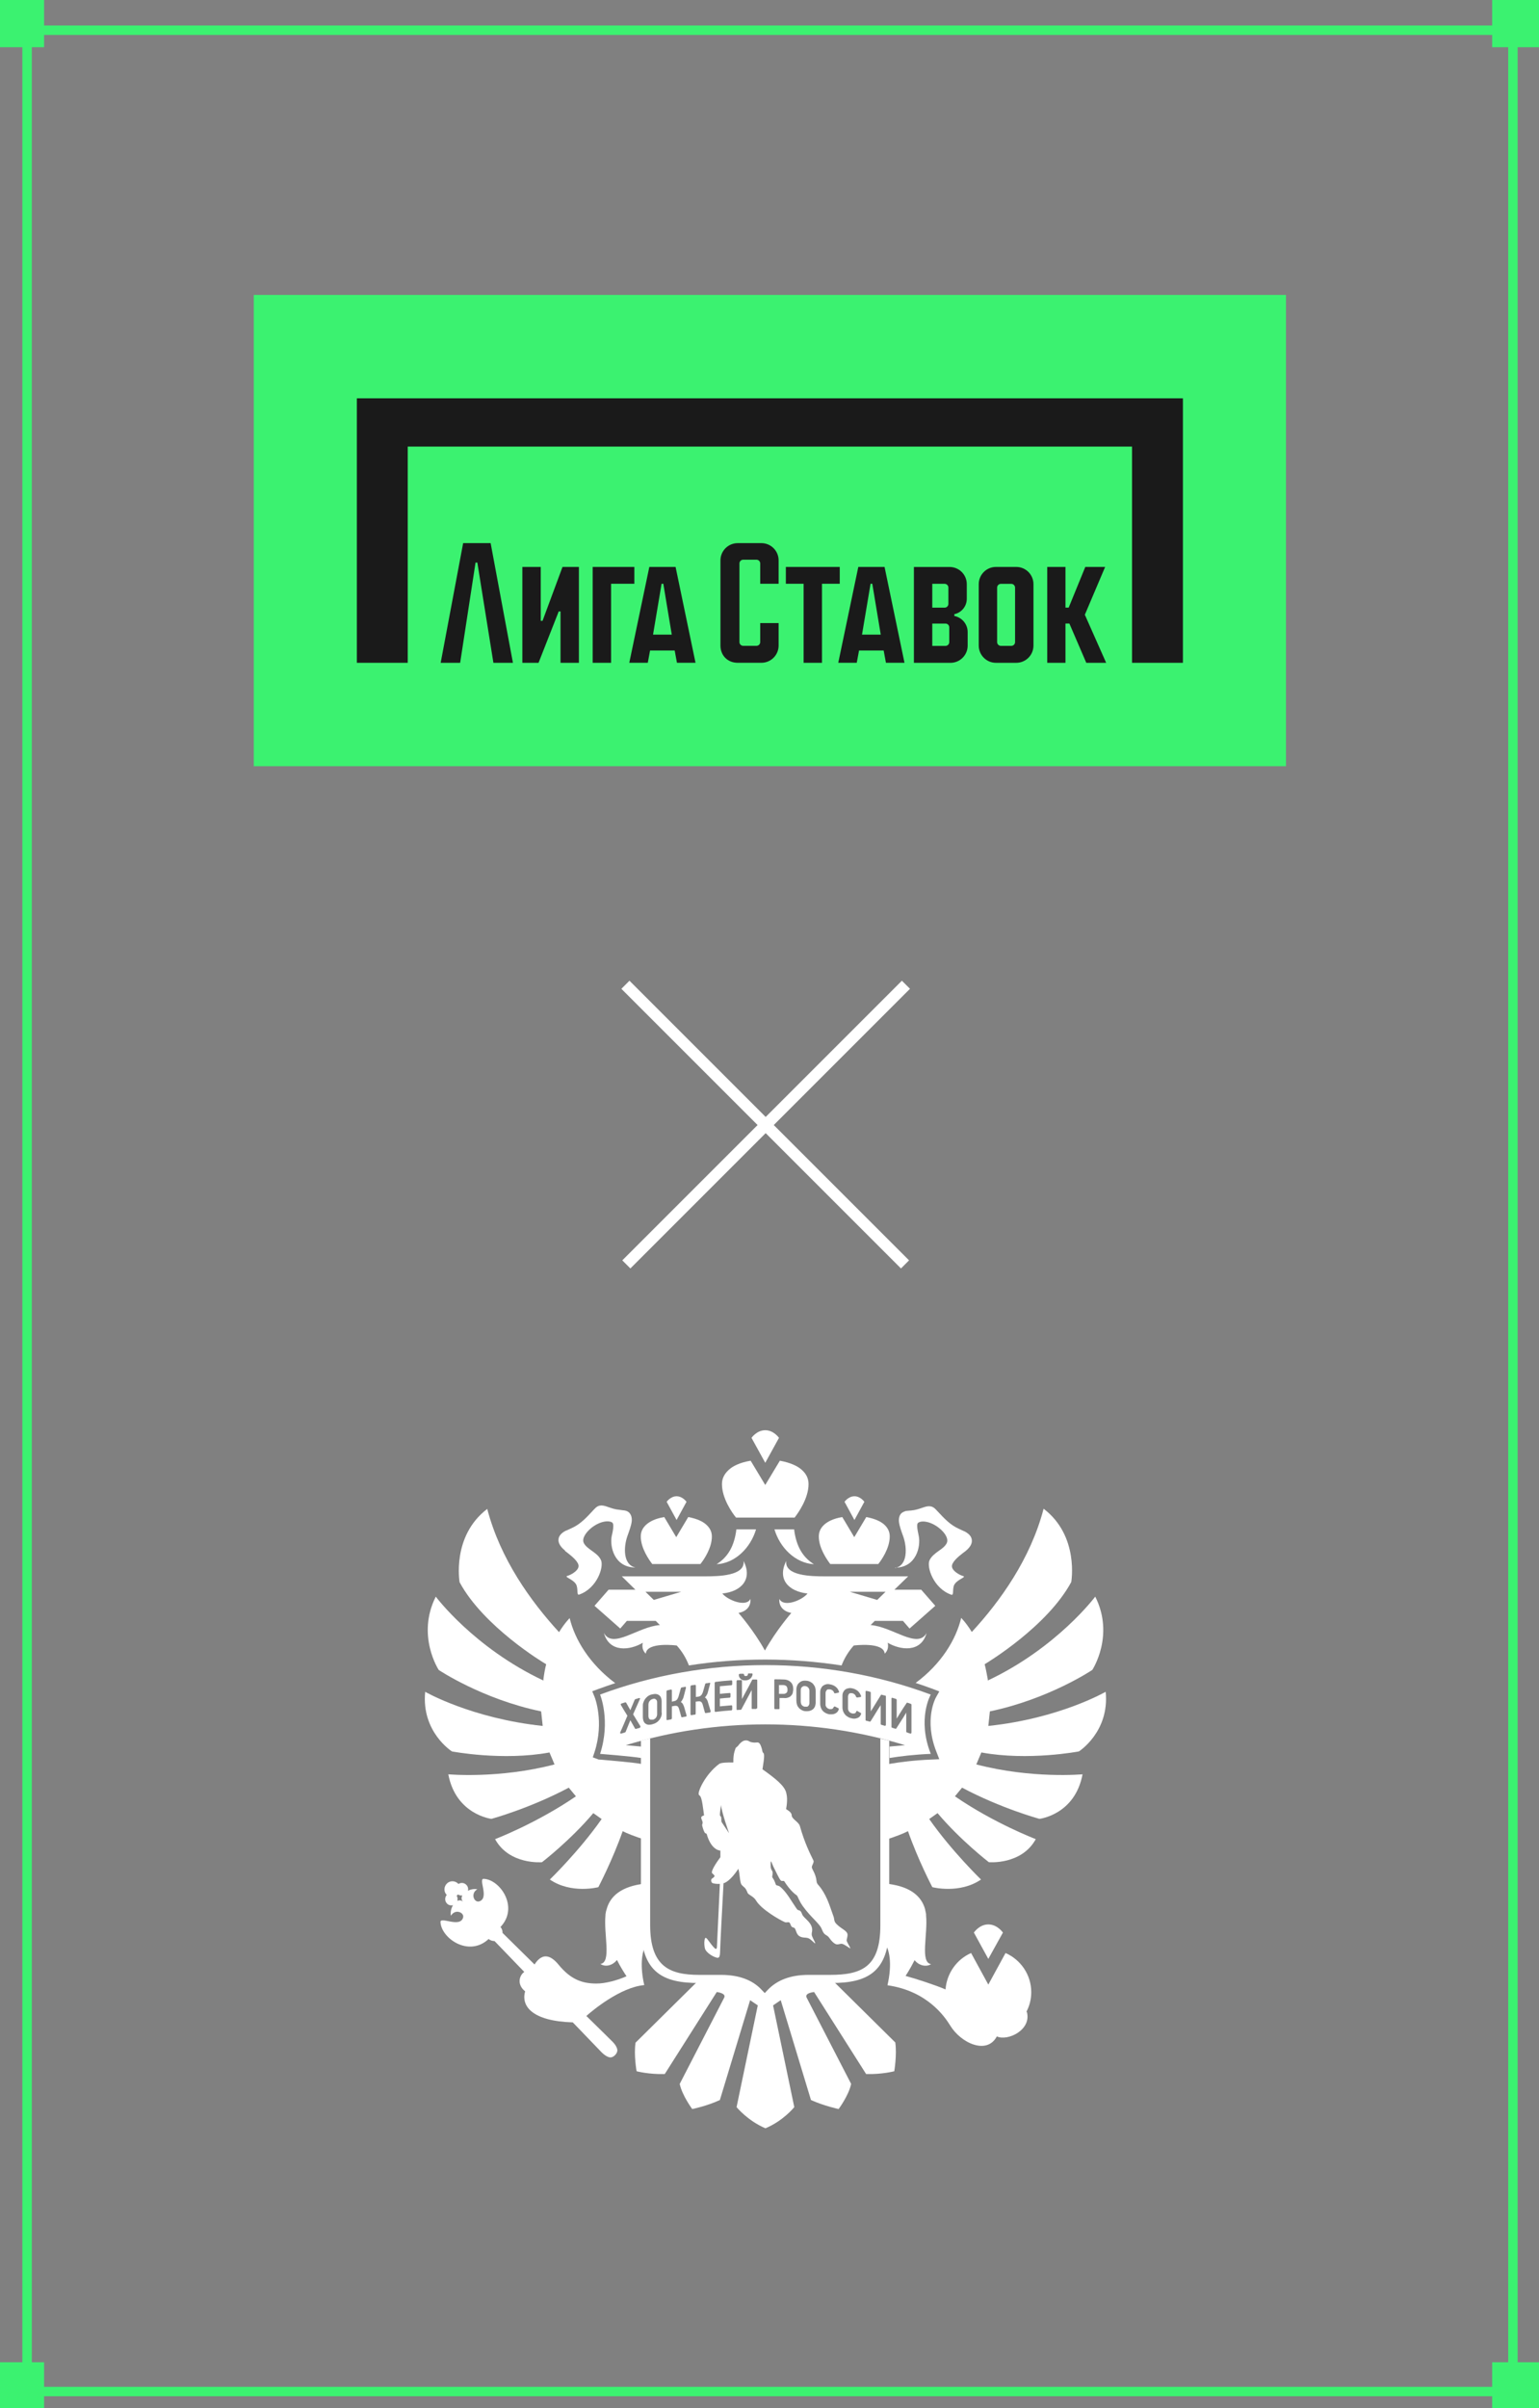 <?xml version="1.0" encoding="UTF-8"?> <svg xmlns="http://www.w3.org/2000/svg" width="163" height="255" viewBox="0 0 163 255" fill="none"><rect x="0" y="0" width="163" height="255" fill="#808080" stroke="none"/><g clip-path="url(#clip0_2007_58332)"><rect x="158.195" y="0.156" width="4.688" height="4.688" fill="#3BF270" stroke="#3BF270" stroke-width="0.312"></rect><rect x="-0.175" y="0.156" width="4.688" height="4.688" fill="#3BF270" stroke="#3BF270" stroke-width="0.312"></rect><path d="M2.869 253.252H160.238V3.2H2.869V253.252Z" stroke="#3BF270"></path><rect x="158.195" y="250.308" width="4.688" height="4.688" fill="#3BF270" stroke="#3BF270" stroke-width="0.312"></rect><rect x="-0.175" y="250.308" width="4.688" height="4.688" fill="#3BF270" stroke="#3BF270" stroke-width="0.312"></rect><rect width="109.32" height="49.907" transform="translate(26.881 31.231)" fill="#3BF270"></rect><path d="M80.644 57.517H78.127C77.123 57.517 76.306 58.336 76.306 59.34V68.363C76.306 69.42 77.072 70.186 78.127 70.186H80.644C81.648 70.186 82.465 69.369 82.465 68.363V65.981H80.517V67.992C80.517 68.212 80.337 68.392 80.117 68.392H78.716C78.496 68.392 78.316 68.212 78.316 67.992V59.669C78.316 59.449 78.496 59.269 78.716 59.269H80.117C80.337 59.269 80.517 59.449 80.517 59.669V61.817H82.465V59.338C82.465 58.332 81.648 57.516 80.644 57.516V57.517Z" fill="#1A1A1A"></path><path d="M88.942 60.036H83.231V61.819H85.112V70.189H87.06V61.819H88.942V60.036Z" fill="#1A1A1A"></path><path d="M57.463 65.742H57.272V60.038H55.324V70.189H57.039L59.175 64.749H59.366V70.189H61.314V60.038H59.577L57.463 65.742Z" fill="#1A1A1A"></path><path d="M49.053 57.516L46.673 70.188H48.736L50.366 59.576H50.557L52.258 70.188H54.326L51.965 57.516H49.053Z" fill="#1A1A1A"></path><path d="M90.905 60.036L88.782 70.187H90.741L90.983 68.888H93.592L93.832 70.187H95.798L93.686 60.036H90.907H90.905ZM91.298 67.204L92.204 61.819H92.387L93.282 67.204H91.3H91.298Z" fill="#1A1A1A"></path><path d="M68.772 60.036L66.649 70.187H68.608L68.85 68.888H71.458L71.698 70.187H73.665L71.553 60.036H68.773H68.772ZM69.165 67.204L70.07 61.819H70.254L71.149 67.204H69.166H69.165Z" fill="#1A1A1A"></path><path d="M67.186 60.036H62.771V70.189H64.721V61.819H67.186V60.036Z" fill="#1A1A1A"></path><path d="M107.636 60.036H105.482C104.478 60.036 103.662 60.855 103.662 61.859V68.366C103.662 69.37 104.478 70.189 105.482 70.189H107.636C108.64 70.189 109.457 69.372 109.457 68.366V61.859C109.457 60.853 108.64 60.036 107.636 60.036ZM107.509 67.995C107.509 68.216 107.329 68.395 107.109 68.395H106.008C105.788 68.395 105.608 68.216 105.608 67.995V62.228C105.608 62.008 105.788 61.828 106.008 61.828H107.109C107.329 61.828 107.509 62.01 107.509 62.235V67.995Z" fill="#1A1A1A"></path><path d="M117.047 60.038H114.946L113.186 64.345H112.847V60.038H110.916V70.189H112.847V66.031H113.262L115.052 70.189H117.156L114.899 65.098L117.047 60.038Z" fill="#1A1A1A"></path><path d="M101.077 65.229V65.04H101.075C101.828 64.884 102.395 64.213 102.395 63.41V61.855C102.395 60.855 101.579 60.04 100.575 60.04H96.793V70.191H100.666C101.67 70.191 102.488 69.374 102.488 68.368V66.933C102.488 66.09 101.881 65.386 101.078 65.231L101.077 65.229ZM98.741 61.824H100.047C100.267 61.824 100.447 62.004 100.447 62.224V63.949C100.447 64.169 100.267 64.349 100.047 64.349H98.741V61.824ZM100.538 67.998C100.538 68.218 100.358 68.398 100.138 68.398H98.741V66.033H100.138C100.358 66.033 100.538 66.213 100.538 66.433V67.998Z" fill="#1A1A1A"></path><path d="M37.795 42.179V70.189H43.184V47.291H119.897V70.189H125.287V42.179H37.795Z" fill="#1A1A1A"></path><path d="M66.338 133.895L95.951 104.282" stroke="white" stroke-width="1.212"></path><path d="M95.853 133.895L66.24 104.282" stroke="white" stroke-width="1.212"></path><path d="M94.787 166.011C97.052 166.011 97.531 163.753 97.31 162.67C97.236 162.284 97.144 161.917 97.144 161.623C97.144 161.458 97.144 161.311 97.273 161.238C97.641 160.999 98.58 161.091 99.501 161.844C100.072 162.303 100.514 162.963 100.256 163.441C100.09 163.753 99.777 163.991 99.427 164.23C99.041 164.505 98.654 164.799 98.451 165.221C98.12 165.919 98.857 168.213 100.753 168.874C101.085 168.984 100.809 168.177 101.122 167.736C101.49 167.204 102.411 167.002 101.987 166.892C101.711 166.818 100.901 166.414 100.827 165.919C100.753 165.46 101.49 164.836 102.024 164.432L102.245 164.267C102.871 163.771 102.963 163.349 102.926 163.074C102.908 162.817 102.742 162.468 102.171 162.174C102.134 162.156 102.079 162.137 102.042 162.119C102.042 162.119 101.932 162.064 101.527 161.88C100.624 161.476 99.962 160.742 99.409 160.155C99.299 160.045 99.188 159.916 99.096 159.824C98.617 159.329 98.138 159.512 97.641 159.678C97.328 159.788 96.96 159.916 96.518 159.953C96.426 159.953 95.947 160.008 95.947 160.008C95.763 160.063 95.597 160.136 95.468 160.247C95.266 160.448 95.174 160.761 95.211 161.164C95.266 161.623 95.468 162.156 95.671 162.725C96.076 163.881 96.15 165.772 94.805 166.047" fill="white"></path><path d="M59.855 164.249L60.077 164.415C60.592 164.818 61.347 165.424 61.273 165.902C61.2 166.397 60.389 166.801 60.113 166.874C59.69 166.985 60.611 167.187 60.979 167.719C61.292 168.178 61.016 168.967 61.347 168.857C63.244 168.196 63.98 165.92 63.649 165.204C63.446 164.763 63.06 164.488 62.673 164.213C62.341 163.974 62.01 163.735 61.844 163.423C61.586 162.946 62.047 162.285 62.599 161.826C63.52 161.074 64.459 160.982 64.827 161.221C64.938 161.294 64.956 161.441 64.956 161.606C64.956 161.9 64.882 162.267 64.79 162.652C64.57 163.735 65.03 165.993 67.313 165.993C65.969 165.718 66.043 163.827 66.448 162.671C66.65 162.102 66.853 161.569 66.908 161.11C66.945 160.725 66.853 160.413 66.65 160.193C66.521 160.064 66.356 159.991 66.171 159.954C66.171 159.954 65.674 159.899 65.601 159.881C65.14 159.844 64.79 159.715 64.459 159.605C63.943 159.422 63.465 159.256 63.004 159.752C62.912 159.844 62.802 159.954 62.691 160.082C62.139 160.67 61.476 161.404 60.574 161.808C60.169 161.992 60.058 162.047 60.058 162.047C60.058 162.047 59.966 162.083 59.911 162.102C59.34 162.395 59.174 162.744 59.156 163.001C59.119 163.277 59.229 163.699 59.837 164.194" fill="white"></path><path d="M80.093 161.954H77.993C77.772 163.753 77.073 164.91 75.894 165.644C77.901 165.552 79.522 163.845 80.074 161.954" fill="white"></path><path d="M84.125 161.954H82.026C82.578 163.845 84.199 165.534 86.206 165.644C85.046 164.928 84.328 163.771 84.107 161.954" fill="white"></path><path d="M81.031 160.705H84.162C84.53 160.227 85.635 158.685 85.635 157.162C85.635 156.519 85.359 155.987 84.77 155.528C84.493 155.308 83.831 154.904 82.597 154.684L81.05 157.254L79.503 154.684C78.288 154.886 77.625 155.289 77.33 155.528C76.76 155.987 76.465 156.519 76.465 157.162C76.465 158.685 77.57 160.246 77.956 160.705H81.013H81.031Z" fill="white"></path><path d="M82.505 152.262C82.505 152.262 81.952 151.454 81.05 151.454C80.148 151.454 79.595 152.262 79.595 152.262L81.05 154.905L82.505 152.262Z" fill="white"></path><path d="M90.46 165.625H93.019C93.332 165.24 94.235 163.973 94.235 162.706C94.235 162.174 94.014 161.733 93.535 161.348C93.296 161.164 92.761 160.834 91.749 160.65L90.478 162.78L89.208 160.65C88.195 160.816 87.661 161.164 87.421 161.348C86.943 161.733 86.722 162.174 86.722 162.706C86.722 163.973 87.642 165.24 87.937 165.625H90.441H90.46Z" fill="white"></path><path d="M91.546 159.036C91.546 159.036 91.141 158.448 90.496 158.448C89.852 158.448 89.447 159.036 89.447 159.036L90.496 160.963L91.546 159.036Z" fill="white"></path><path d="M72.709 159.036C72.709 159.036 72.303 158.448 71.659 158.448C71.014 158.448 70.609 159.036 70.609 159.036L71.659 160.963L72.709 159.036Z" fill="white"></path><path d="M71.622 165.625H74.182C74.495 165.24 75.397 163.973 75.397 162.706C75.397 162.174 75.158 161.733 74.679 161.348C74.44 161.164 73.906 160.834 72.893 160.65L71.622 162.78L70.352 160.65C69.339 160.816 68.805 161.164 68.566 161.348C68.087 161.733 67.866 162.174 67.866 162.706C67.866 163.973 68.786 165.24 69.081 165.625H71.585H71.622Z" fill="white"></path><path d="M106.222 204.651C106.222 204.651 105.633 203.788 104.675 203.788C103.718 203.788 103.147 204.651 103.147 204.651L104.675 207.441L106.222 204.651Z" fill="white"></path><path fill-rule="evenodd" clip-rule="evenodd" d="M74.127 190.169C74.366 190.371 74.477 191.637 74.569 192.243C74.569 192.243 74.2 192.317 74.274 192.555C74.292 192.629 74.421 192.904 74.421 192.996C74.421 193.106 74.348 193.253 74.366 193.29C74.421 193.547 74.513 193.84 74.624 194.042C74.697 194.171 74.826 194.152 74.845 194.207C75.342 195.988 76.299 195.97 76.299 195.97V196.667C75.913 197.181 75.231 198.191 75.434 198.374C75.581 198.521 75.692 198.576 75.673 198.686C75.673 198.723 75.581 198.833 75.397 198.943C75.287 199.017 75.287 199.347 75.489 199.421C75.655 199.476 75.95 199.513 76.244 199.494L75.931 206.194C75.931 206.286 75.876 206.47 75.71 206.323C75.508 206.139 75.268 205.827 74.974 205.423C74.734 205.075 74.661 205.221 74.624 205.423C74.569 205.735 74.605 206.176 74.679 206.396C74.79 206.69 75.268 207.094 75.802 207.277C76.244 207.443 76.263 207.149 76.281 206.36C76.281 205.992 76.465 202.431 76.631 199.421C76.686 199.421 76.76 199.384 76.797 199.366C77.294 199.127 77.846 198.448 78.196 197.897C78.362 198.356 78.343 199.347 78.546 199.586C78.822 199.916 78.933 199.806 79.191 200.467C79.246 200.632 79.835 200.834 80.074 201.256C80.627 202.193 82.542 203.294 83.131 203.551C83.334 203.643 83.573 203.423 83.683 203.698C83.831 204.102 83.886 204.065 84.089 204.138C84.31 204.212 84.291 204.763 84.623 205.001C84.972 205.258 85.322 205.13 85.635 205.258C85.93 205.387 86.28 205.827 86.335 205.791C86.39 205.754 86.133 205.368 86.004 205.02C85.948 204.891 85.967 204.707 86.004 204.561C86.169 203.643 85.12 203.147 84.972 202.743C84.733 202.082 84.604 202.45 84.383 202.138C83.794 201.293 83.315 200.357 82.615 199.788C82.45 199.659 82.266 199.678 82.21 199.623C82.1 199.494 82.118 199.237 81.805 198.815C81.732 198.705 81.934 198.338 81.768 198.099C81.695 197.971 81.621 197.86 81.621 197.567C81.603 196.722 81.713 197.255 81.897 197.64C82.174 198.172 82.523 198.98 82.708 199.145C82.818 199.256 83.002 199.109 83.076 199.237C83.573 200.026 84.07 200.504 84.383 200.706C84.512 200.816 84.586 201.22 85.009 201.825C85.893 203.074 86.814 203.68 87.053 204.322C87.311 205.02 87.569 204.836 87.808 205.185C88.048 205.534 88.361 205.864 88.618 205.901C88.876 205.919 88.987 205.809 89.189 205.846C89.429 205.882 90.018 206.341 90.055 206.323C90.11 206.286 89.65 205.625 89.668 205.46C89.705 205.221 89.815 204.964 89.742 204.744C89.594 204.395 89.116 204.267 88.582 203.735C88.305 203.459 88.379 203.221 88.287 202.964C87.956 202.101 87.698 201.018 86.961 199.971C86.703 199.604 86.501 199.513 86.483 199.2C86.409 198.466 86.04 198.007 85.985 197.769C85.948 197.548 86.261 197.218 86.151 197.016C85.838 196.373 85.23 195.199 84.715 193.363C84.586 192.922 83.849 192.629 83.849 192.225C83.849 191.858 83.26 191.619 83.26 191.564C83.426 190.665 83.352 190.169 83.278 189.875C83.113 189.123 82.174 188.37 80.756 187.36C80.811 186.956 80.995 185.984 80.903 185.727C80.885 185.635 80.774 185.598 80.756 185.488C80.7 185.139 80.553 184.735 80.443 184.625C80.295 184.46 80.185 184.533 79.927 184.533C79.761 184.533 79.522 184.497 79.393 184.423C79.062 184.203 78.638 184.221 78.159 184.882C78.086 184.992 77.957 185.011 77.901 185.139C77.828 185.359 77.736 185.616 77.699 185.947C77.644 186.424 77.699 186.498 77.662 186.644C77.11 186.626 76.373 186.644 76.171 186.791C74.679 187.893 73.795 189.875 74.034 190.077M76.244 192.225C76.244 191.839 76.373 191.142 76.373 191.142C76.391 191.803 77.22 194.134 77.22 194.134C77.22 194.134 76.52 193.088 76.447 192.977C76.373 192.867 76.41 192.482 76.373 192.408C76.336 192.335 76.263 192.317 76.263 192.225" fill="white"></path><path d="M68.381 199.457C65.785 199.732 64.625 200.815 64.256 202.156C64.256 202.156 64.256 202.229 64.219 202.266C64.219 202.321 64.201 202.357 64.183 202.413C64.164 202.523 64.146 202.614 64.127 202.725C64.127 202.761 64.127 202.78 64.127 202.816C63.925 204.836 64.79 207.809 63.593 207.975C64.146 208.342 64.901 208.121 65.343 207.552C65.674 208.213 66.098 208.892 66.356 209.278C65.416 209.7 64.072 210.067 63.151 210.049C61.678 210.049 60.445 209.627 59.156 208.048C58.345 207.057 57.443 206.726 56.614 208.03C54.718 206.157 53.226 204.689 53.226 204.689C53.226 204.468 53.171 204.23 53.005 204.065C54.994 201.972 52.968 199.035 51.238 198.961C50.611 198.925 51.864 200.999 50.759 201.348C50.225 201.513 49.783 200.522 50.556 200.063C50.206 200.008 49.856 200.063 49.562 200.228C49.617 200.008 49.562 199.769 49.396 199.604C49.175 199.365 48.807 199.329 48.549 199.512C48.549 199.512 48.549 199.494 48.531 199.475C48.199 199.145 47.665 199.127 47.334 199.457C47.002 199.787 46.984 200.32 47.297 200.65C47.297 200.65 47.297 200.65 47.315 200.669C47.094 200.926 47.094 201.311 47.334 201.568C47.499 201.752 47.739 201.807 47.978 201.752C47.794 202.064 47.684 202.468 47.757 202.871C48.218 202.082 49.212 202.541 49.046 203.073C48.715 204.175 46.634 202.926 46.653 203.532C46.726 205.258 49.654 207.295 51.753 205.331C51.919 205.478 52.158 205.552 52.379 205.552C52.379 205.552 53.742 206.965 55.528 208.819C55.013 209.168 54.699 210.141 55.62 210.875C55.16 212.472 56.412 214.032 60.666 214.161C62.36 215.923 63.649 217.263 63.741 217.355C64.183 217.777 64.514 217.887 64.698 217.869C64.864 217.851 65.011 217.759 65.14 217.63C65.269 217.502 65.361 217.337 65.38 217.19C65.416 217.006 65.288 216.621 64.882 216.217C64.809 216.143 63.667 215.005 62.102 213.482C62.765 212.894 65.711 210.434 68.234 210.214C67.792 208.268 67.939 206.818 68.4 205.955V199.475L68.381 199.457ZM48.439 201.274C48.494 201.091 48.457 200.907 48.365 200.742C48.402 200.724 48.439 200.687 48.457 200.669C48.457 200.669 48.494 200.632 48.512 200.614C48.641 200.705 48.807 200.742 48.973 200.724C48.844 200.944 48.844 201.183 49.065 201.403C48.881 201.219 48.66 201.201 48.439 201.293" fill="white"></path><path d="M94.843 216.309L87.882 209.425L85.267 209.553L82.523 210.196L81.713 211.022C81.879 211.114 81.861 211.426 81.124 212.233C81.069 211.756 79.964 210.93 78.712 210.012L74.163 209.535L67.313 216.309C67.111 217.612 67.424 219.337 67.424 219.337C67.424 219.337 68.75 219.686 70.407 219.631L75.913 210.948C75.913 210.948 76.981 211.059 76.686 211.573L71.99 220.678C72.248 221.907 73.316 223.339 73.316 223.339C73.316 223.339 74.863 223.027 76.244 222.385L79.448 211.811L80.258 212.362L78.012 223.137C78.012 223.137 79.172 224.569 81.069 225.377C82.965 224.588 84.125 223.137 84.125 223.137L81.879 212.362L82.689 211.811L85.893 222.385C87.274 223.009 88.821 223.339 88.821 223.339C88.821 223.339 89.889 221.907 90.147 220.678L85.451 211.573C85.138 211.04 86.225 210.948 86.225 210.948L91.731 219.631C93.388 219.686 94.714 219.337 94.714 219.337C94.714 219.337 95.008 217.612 94.824 216.309" fill="white"></path><path d="M108.708 213.041C109.039 212.417 109.223 211.719 109.223 210.967C109.223 209.113 108.1 207.516 106.498 206.818L105.798 208.103L104.675 210.159L103.552 208.103L102.852 206.818C101.342 207.479 100.274 208.948 100.145 210.673C99.132 210.232 96.941 209.517 95.91 209.241C95.91 209.241 96.37 208.562 96.868 207.571C97.291 208.121 98.064 208.342 98.617 207.993C97.42 207.828 98.285 204.854 98.083 202.835C98.083 202.798 98.083 202.78 98.083 202.743C98.083 202.633 98.046 202.523 98.028 202.431C98.028 202.376 98.009 202.321 97.991 202.284C97.991 202.247 97.991 202.192 97.972 202.155C97.586 200.797 96.389 199.696 93.7 199.457V205.093L93.59 205.588C94.234 206.378 94.511 207.956 93.995 210.232C98.138 210.82 100.016 213.482 100.624 214.473C101.766 216.364 104.528 217.63 105.577 215.648C106.719 216.18 109.26 214.969 108.763 213.078C108.763 213.078 108.763 213.078 108.763 213.059" fill="white"></path><path d="M66.466 171.646H69.449C69.449 171.646 69.615 171.812 69.688 171.885C69.762 171.958 69.817 172.014 69.891 172.087C67.571 172.252 64.919 174.675 63.962 172.931C64.551 175.042 66.742 174.767 68.086 173.959C68.086 173.959 67.865 174.62 68.4 175.116C68.492 173.831 71.677 174.253 71.677 174.253C72.23 174.859 72.671 175.593 72.966 176.364C75.618 175.942 78.325 175.74 81.05 175.74C83.775 175.74 86.482 175.96 89.134 176.364C89.428 175.593 89.87 174.877 90.423 174.253C90.423 174.253 93.608 173.831 93.701 175.116C94.234 174.62 94.013 173.959 94.013 173.959C95.358 174.749 97.549 175.042 98.138 172.931C97.181 174.675 94.511 172.252 92.209 172.087C92.283 172.014 92.338 171.958 92.412 171.885C92.485 171.812 92.559 171.738 92.651 171.646H95.634L96.334 172.454L99.059 170.049L97.567 168.342H94.732L96.186 166.929H87.348C86.003 166.929 83.057 166.892 83.278 165.295C82.284 167.241 83.517 168.526 85.525 168.746C84.991 169.444 83.002 170.27 82.541 169.315C82.449 170.637 83.812 170.802 83.812 170.802C83.812 170.802 82.21 172.638 81.013 174.785C79.835 172.638 78.214 170.802 78.214 170.802C78.214 170.802 79.577 170.637 79.485 169.315C79.024 170.251 77.036 169.425 76.502 168.746C78.509 168.544 79.743 167.241 78.748 165.295C78.969 166.892 76.023 166.929 74.679 166.929H65.858L67.295 168.342H64.459L62.967 170.049L65.693 172.454L66.392 171.646H66.466ZM93.793 168.562L92.909 169.425L89.999 168.562H93.793ZM72.156 168.562L69.246 169.425L68.363 168.562H72.156Z" fill="white"></path><path d="M114.269 185.468C114.269 185.468 117.529 183.394 117.105 179.153C117.105 179.153 112.225 181.98 104.676 182.77L104.841 181.228C111.102 179.924 115.687 176.84 115.687 176.84C115.687 176.84 118.081 173.206 116 169.075C116 169.075 111.967 174.491 104.62 177.96V177.832C104.51 177.263 104.418 176.73 104.289 176.235C104.62 176.033 110.918 172.233 113.459 167.533C113.459 167.533 114.325 162.651 110.531 159.769C109.15 165.074 105.928 169.571 102.926 172.82C102.318 171.829 101.803 171.333 101.803 171.333C101.25 173.628 99.704 176.198 96.978 178.217C97.605 178.419 98.212 178.639 98.82 178.86L99.483 179.117L99.133 179.741C99.078 179.833 97.844 182.127 99.17 185.486L99.483 186.294L98.617 186.331C96.794 186.404 95.284 186.606 94.327 186.771L93.701 186.882V194.848C94.769 194.536 95.8 194.114 96.168 193.912C97.255 197.015 98.746 199.842 98.746 199.842C98.746 199.842 101.619 200.594 103.902 199.034C103.902 199.034 100.79 196.023 98.415 192.627L99.299 192.003C101.729 194.885 104.731 197.198 104.731 197.198C104.731 197.198 108.193 197.51 109.703 194.757C109.703 194.757 105.302 193.086 101.14 190.223L101.895 189.305C106.038 191.508 110.089 192.609 110.089 192.609C110.089 192.609 113.846 192.187 114.656 187.891C114.656 187.891 109.279 188.387 103.405 186.845L103.939 185.578C108.911 186.496 114.269 185.468 114.269 185.468Z" fill="white"></path><path d="M67.81 186.773C67.055 186.644 65.03 186.461 63.52 186.332H63.409L63.317 186.295L62.783 186.093L62.968 185.543C64.017 182.312 62.986 179.705 62.968 179.687L62.728 179.099L63.317 178.879C63.925 178.659 64.551 178.439 65.159 178.237C62.434 176.199 60.887 173.629 60.334 171.353C60.334 171.353 59.819 171.849 59.211 172.84C56.209 169.572 52.987 165.093 51.606 159.788C47.813 162.67 48.678 167.553 48.678 167.553C51.201 172.234 57.517 176.052 57.848 176.236C57.719 176.731 57.627 177.264 57.554 177.833V177.961C50.188 174.492 46.155 169.077 46.155 169.077C44.075 173.207 46.468 176.842 46.468 176.842C46.468 176.842 51.053 179.926 57.314 181.229L57.48 182.771C49.912 181.963 45.032 179.155 45.032 179.155C44.609 183.413 47.868 185.469 47.868 185.469C47.868 185.469 53.226 186.497 58.198 185.579L58.732 186.846C52.84 188.388 47.481 187.892 47.481 187.892C48.291 192.17 52.048 192.61 52.048 192.61C52.048 192.61 56.099 191.509 60.242 189.306L60.997 190.224C56.817 193.087 52.435 194.758 52.435 194.758C53.944 197.511 57.406 197.199 57.406 197.199C57.406 197.199 60.408 194.886 62.839 192.004L63.722 192.628C61.347 196.024 58.235 199.035 58.235 199.035C60.518 200.595 63.373 199.843 63.373 199.843C63.373 199.843 64.864 196.997 65.951 193.913C66.319 194.115 67.332 194.519 68.363 194.831V186.864L67.792 186.773H67.81Z" fill="white"></path><path d="M94.216 184.349C93.903 184.257 93.572 184.184 93.24 184.11V203.899C93.24 208.268 91.288 209.131 87.937 209.131H85.635C83.775 209.131 82.339 209.663 81.344 210.691L80.995 211.058L80.645 210.691C79.669 209.645 78.214 209.131 76.354 209.131H74.052C70.922 209.131 68.86 208.249 68.86 203.862V184.092C68.565 184.165 68.178 184.257 67.884 184.33V203.936C67.884 208.965 70.333 209.993 74.016 209.993H76.354C78.619 209.993 80.148 210.819 80.884 212.471L81.031 212.82L81.197 212.471C81.934 210.819 83.462 209.993 85.727 209.993H88.047C91.73 209.993 94.179 208.965 94.179 203.936V184.33L94.216 184.349Z" fill="white"></path><path d="M69.486 179.98C69.486 179.98 69.412 179.925 69.357 179.889C69.339 179.889 69.302 179.889 69.283 179.889C69.247 179.889 69.191 179.889 69.154 179.907C69.062 179.925 68.989 179.962 68.915 180.017C68.86 180.072 68.805 180.127 68.768 180.182C68.731 180.237 68.713 180.293 68.694 180.366C68.694 180.421 68.676 180.476 68.676 180.531V181.706C68.676 181.706 68.676 181.853 68.713 181.908C68.713 181.963 68.749 182.018 68.786 182.036C68.823 182.073 68.86 182.091 68.915 182.11C68.97 182.11 69.044 182.11 69.136 182.11C69.191 182.11 69.265 182.073 69.32 182.036C69.376 182 69.431 181.963 69.468 181.908C69.504 181.853 69.541 181.798 69.56 181.743C69.578 181.688 69.597 181.614 69.597 181.541V180.256C69.597 180.256 69.597 180.164 69.578 180.127C69.578 180.091 69.541 180.036 69.504 179.999" fill="white"></path><path d="M82.928 178.439C82.781 178.439 82.652 178.439 82.505 178.439V179.376C82.652 179.376 82.799 179.376 82.947 179.376H82.984C82.984 179.376 83.131 179.376 83.168 179.339C83.223 179.321 83.278 179.284 83.315 179.247C83.352 179.21 83.37 179.155 83.389 179.119C83.389 179.064 83.407 178.99 83.407 178.935C83.407 178.788 83.37 178.66 83.297 178.568C83.223 178.495 83.094 178.439 82.928 178.439Z" fill="white"></path><path d="M85.654 178.768C85.654 178.768 85.58 178.676 85.506 178.621C85.451 178.585 85.377 178.566 85.285 178.548C85.267 178.548 85.23 178.548 85.212 178.548C85.138 178.548 85.083 178.548 85.046 178.585C84.991 178.621 84.936 178.64 84.899 178.695C84.862 178.731 84.844 178.786 84.825 178.842C84.825 178.897 84.807 178.952 84.807 178.988V180.163C84.807 180.163 84.807 180.31 84.844 180.384C84.844 180.457 84.88 180.512 84.917 180.549C84.954 180.604 85.009 180.641 85.064 180.677C85.12 180.714 85.193 180.732 85.285 180.732C85.341 180.732 85.414 180.732 85.469 180.732C85.525 180.732 85.562 180.696 85.598 180.659C85.635 180.622 85.672 180.585 85.691 180.53C85.709 180.475 85.727 180.42 85.727 180.347V179.062C85.727 179.062 85.727 178.97 85.709 178.915C85.709 178.86 85.672 178.805 85.635 178.75" fill="white"></path><path d="M98.58 185.726C97.107 181.999 98.58 179.448 98.58 179.448C93.001 177.373 87.035 176.327 81.069 176.327C75.102 176.327 69.136 177.373 63.557 179.448C63.557 179.448 64.698 182.22 63.557 185.726C63.557 185.726 66.834 185.983 67.921 186.166V184.955L66.282 184.808C71.07 183.339 76.06 182.605 81.069 182.605C86.077 182.605 91.067 183.339 95.855 184.808L94.216 184.955V186.166C95.303 185.983 96.831 185.799 98.58 185.726ZM78.398 177.245C78.509 177.245 78.619 177.245 78.712 177.245C78.767 177.245 78.803 177.282 78.803 177.318C78.803 177.318 78.803 177.355 78.803 177.373C78.803 177.392 78.84 177.41 78.84 177.429C78.859 177.447 78.877 177.465 78.914 177.484C78.932 177.484 78.969 177.484 78.988 177.484C79.043 177.484 79.08 177.484 79.098 177.465C79.135 177.465 79.153 177.429 79.172 177.41C79.19 177.392 79.209 177.373 79.209 177.355C79.209 177.337 79.209 177.318 79.209 177.3C79.209 177.245 79.246 177.208 79.301 177.208C79.411 177.208 79.503 177.208 79.614 177.208C79.632 177.208 79.669 177.208 79.687 177.227C79.687 177.245 79.706 177.263 79.706 177.3C79.706 177.373 79.687 177.429 79.651 177.502C79.614 177.575 79.577 177.649 79.522 177.704C79.466 177.759 79.393 177.814 79.301 177.869C79.209 177.906 79.098 177.943 78.969 177.943H78.914C78.803 177.943 78.712 177.943 78.638 177.906C78.546 177.869 78.472 177.814 78.417 177.759C78.362 177.704 78.306 177.63 78.288 177.557C78.251 177.484 78.251 177.41 78.251 177.355C78.251 177.3 78.288 177.263 78.325 177.263M67.81 182.917C67.81 182.917 67.773 182.954 67.755 182.972C67.626 183.009 67.497 183.046 67.35 183.082C67.313 183.082 67.276 183.082 67.258 183.046C67.092 182.752 66.926 182.458 66.761 182.165C66.595 182.568 66.429 182.991 66.263 183.395C66.263 183.413 66.245 183.431 66.208 183.45C66.079 183.486 65.951 183.541 65.803 183.578C65.803 183.578 65.785 183.578 65.766 183.578C65.748 183.578 65.73 183.578 65.693 183.541C65.674 183.523 65.656 183.486 65.693 183.45C65.951 182.862 66.208 182.275 66.448 181.687C66.208 181.302 65.969 180.916 65.748 180.531C65.748 180.513 65.748 180.476 65.748 180.457C65.748 180.439 65.785 180.421 65.803 180.402C65.932 180.366 66.079 180.311 66.208 180.274C66.245 180.274 66.3 180.274 66.319 180.311L66.761 181.1C66.908 180.733 67.074 180.366 67.221 179.999C67.221 179.98 67.258 179.962 67.276 179.943C67.405 179.907 67.552 179.852 67.681 179.815C67.718 179.815 67.755 179.815 67.773 179.833C67.792 179.852 67.81 179.888 67.773 179.925C67.534 180.457 67.295 181.008 67.055 181.54C67.313 181.963 67.571 182.385 67.829 182.807C67.829 182.825 67.829 182.862 67.829 182.881M70.094 181.375C70.094 181.522 70.075 181.651 70.02 181.797C69.965 181.926 69.909 182.036 69.817 182.146C69.725 182.256 69.633 182.348 69.504 182.422C69.394 182.495 69.247 182.55 69.118 182.587C69.007 182.624 68.897 182.642 68.786 182.642C68.731 182.642 68.694 182.642 68.657 182.642C68.528 182.624 68.418 182.568 68.326 182.495C68.234 182.422 68.179 182.311 68.142 182.201C68.105 182.091 68.087 181.963 68.087 181.834V180.641C68.087 180.531 68.087 180.421 68.142 180.292C68.179 180.164 68.234 180.054 68.308 179.943C68.381 179.833 68.492 179.723 68.602 179.631C68.731 179.54 68.878 179.466 69.062 179.429C69.228 179.393 69.376 179.374 69.504 179.393C69.633 179.411 69.744 179.466 69.836 179.54C69.928 179.613 69.983 179.705 70.02 179.815C70.057 179.925 70.075 180.035 70.075 180.145V181.394L70.094 181.375ZM72.709 181.742C72.709 181.742 72.672 181.779 72.653 181.779C72.524 181.797 72.395 181.816 72.248 181.853C72.193 181.853 72.156 181.834 72.156 181.797L71.917 180.953C71.917 180.953 71.861 180.806 71.825 180.751C71.788 180.714 71.751 180.678 71.714 180.659C71.677 180.659 71.64 180.641 71.604 180.641C71.548 180.641 71.493 180.641 71.456 180.641C71.364 180.659 71.254 180.678 71.162 180.696V181.981C71.162 181.981 71.125 182.054 71.088 182.073C70.959 182.091 70.83 182.128 70.701 182.146H70.683C70.683 182.146 70.646 182.146 70.628 182.146C70.609 182.146 70.591 182.11 70.591 182.073V179.099C70.591 179.099 70.609 179.026 70.665 179.007C70.793 178.971 70.922 178.952 71.051 178.915C71.07 178.915 71.106 178.915 71.125 178.934C71.143 178.934 71.162 178.971 71.162 179.007V180.2C71.162 180.2 71.309 180.164 71.383 180.145C71.419 180.145 71.475 180.127 71.511 180.109C71.548 180.109 71.604 180.072 71.64 180.035C71.677 179.999 71.733 179.962 71.751 179.907C71.788 179.852 71.825 179.76 71.861 179.668L72.119 178.75C72.119 178.75 72.156 178.695 72.193 178.695C72.322 178.677 72.432 178.658 72.561 178.622C72.598 178.622 72.616 178.622 72.635 178.658C72.653 178.677 72.653 178.714 72.653 178.732L72.414 179.65C72.377 179.815 72.303 179.962 72.23 180.072C72.193 180.127 72.156 180.2 72.101 180.237C72.174 180.274 72.23 180.311 72.266 180.366C72.34 180.457 72.395 180.586 72.451 180.733L72.709 181.632C72.709 181.632 72.709 181.687 72.709 181.706M75.213 181.32C75.213 181.32 75.176 181.357 75.157 181.357C75.029 181.357 74.9 181.394 74.752 181.412C74.716 181.412 74.679 181.394 74.66 181.357L74.421 180.494C74.421 180.494 74.366 180.347 74.329 180.292C74.292 180.256 74.255 180.219 74.218 180.2C74.182 180.182 74.145 180.164 74.108 180.164H74.09C74.09 180.164 73.998 180.164 73.961 180.164L73.684 180.2V181.485C73.684 181.485 73.648 181.559 73.611 181.577C73.482 181.577 73.353 181.614 73.224 181.632C73.206 181.632 73.187 181.632 73.169 181.614C73.169 181.614 73.132 181.577 73.132 181.54V178.567C73.132 178.567 73.169 178.493 73.206 178.475C73.335 178.457 73.463 178.438 73.592 178.42C73.611 178.42 73.648 178.42 73.666 178.438C73.684 178.438 73.703 178.475 73.703 178.512V179.705C73.703 179.705 73.85 179.686 73.942 179.668C73.979 179.668 74.034 179.668 74.09 179.631C74.126 179.631 74.163 179.595 74.218 179.558C74.255 179.521 74.311 179.485 74.329 179.429C74.366 179.374 74.403 179.301 74.439 179.209L74.697 178.31C74.697 178.31 74.734 178.255 74.771 178.255C74.881 178.255 75.01 178.218 75.139 178.2C75.176 178.2 75.194 178.2 75.213 178.218C75.213 178.236 75.231 178.273 75.213 178.291L74.973 179.191C74.937 179.356 74.863 179.485 74.789 179.595C74.752 179.65 74.697 179.705 74.66 179.76C74.734 179.797 74.789 179.852 74.826 179.907C74.9 180.017 74.955 180.127 74.992 180.292L75.268 181.21C75.268 181.21 75.268 181.265 75.268 181.283M77.551 178.365C77.551 178.365 77.514 178.457 77.478 178.457C77.073 178.493 76.649 178.53 76.244 178.567V179.374C76.594 179.338 76.925 179.301 77.275 179.283C77.294 179.283 77.33 179.283 77.349 179.301C77.349 179.301 77.367 179.338 77.367 179.374V179.686C77.367 179.686 77.33 179.778 77.294 179.778C76.944 179.797 76.594 179.833 76.244 179.87V180.696C76.649 180.659 77.054 180.623 77.459 180.586C77.478 180.586 77.515 180.586 77.515 180.604C77.533 180.604 77.551 180.641 77.551 180.678V181.026C77.551 181.026 77.514 181.118 77.478 181.118C76.907 181.155 76.336 181.21 75.784 181.283C75.784 181.283 75.747 181.283 75.728 181.265C75.71 181.265 75.692 181.228 75.692 181.192V178.2C75.692 178.2 75.728 178.126 75.765 178.108C76.318 178.034 76.888 177.979 77.459 177.943C77.478 177.943 77.515 177.943 77.515 177.961C77.533 177.961 77.551 177.998 77.551 178.034V178.365ZM80.166 180.88C80.166 180.88 80.129 180.971 80.074 180.971H79.687C79.687 180.971 79.651 180.971 79.632 180.971C79.632 180.953 79.614 180.935 79.614 180.916V178.971L79.319 179.521C79.061 180.017 78.785 180.513 78.527 181.008C78.527 181.045 78.49 181.045 78.454 181.063C78.325 181.063 78.214 181.063 78.085 181.082C78.067 181.082 78.049 181.082 78.03 181.063C78.03 181.063 78.012 181.026 78.012 181.008V178.016C78.012 178.016 78.049 177.924 78.085 177.924C78.214 177.924 78.343 177.924 78.472 177.906C78.509 177.906 78.527 177.906 78.546 177.924C78.546 177.924 78.583 177.961 78.583 177.979V179.925C78.693 179.723 78.803 179.503 78.914 179.301C79.172 178.824 79.43 178.365 79.669 177.887C79.669 177.869 79.706 177.851 79.743 177.851C79.872 177.851 80.001 177.851 80.111 177.851C80.111 177.851 80.148 177.851 80.166 177.869C80.185 177.869 80.203 177.906 80.203 177.924C80.203 178.915 80.203 179.907 80.203 180.916M83.978 179.246C83.941 179.356 83.886 179.466 83.794 179.558C83.72 179.65 83.61 179.723 83.481 179.76C83.352 179.815 83.204 179.833 83.02 179.815C82.873 179.815 82.726 179.815 82.56 179.815V180.916C82.56 180.916 82.56 180.971 82.542 180.971C82.542 180.971 82.505 180.99 82.486 180.99C82.358 180.99 82.229 180.99 82.1 180.99C82.044 180.99 82.008 180.953 82.008 180.898V177.906C82.008 177.906 82.008 177.869 82.026 177.851C82.026 177.851 82.063 177.832 82.081 177.832C82.376 177.832 82.689 177.832 83.002 177.851C83.315 177.851 83.573 177.961 83.739 178.126C83.923 178.291 84.015 178.548 84.015 178.879C84.015 179.007 83.996 179.117 83.96 179.246M86.39 180.311C86.39 180.457 86.353 180.586 86.317 180.714C86.261 180.825 86.188 180.935 86.096 181.008C86.004 181.082 85.893 181.137 85.764 181.173C85.672 181.192 85.58 181.21 85.488 181.21C85.451 181.21 85.396 181.21 85.359 181.21C85.175 181.21 85.028 181.155 84.899 181.082C84.77 181.008 84.659 180.935 84.586 180.825C84.493 180.733 84.438 180.604 84.401 180.476C84.365 180.347 84.346 180.219 84.346 180.09V178.897C84.346 178.787 84.365 178.677 84.401 178.567C84.438 178.457 84.493 178.346 84.586 178.255C84.678 178.163 84.77 178.089 84.899 178.034C85.028 177.979 85.193 177.961 85.377 177.979C85.543 177.979 85.709 178.034 85.838 178.108C85.967 178.181 86.077 178.255 86.151 178.365C86.224 178.457 86.298 178.567 86.335 178.695C86.372 178.805 86.39 178.934 86.39 179.044V180.292V180.311ZM87.44 180.623C87.44 180.623 87.495 180.733 87.532 180.788C87.569 180.825 87.624 180.88 87.679 180.916C87.734 180.953 87.808 180.971 87.882 180.99C87.992 180.99 88.103 180.99 88.158 180.953C88.232 180.916 88.268 180.843 88.305 180.77C88.305 180.751 88.324 180.733 88.361 180.714C88.379 180.714 88.416 180.714 88.434 180.714L88.802 180.898C88.802 180.898 88.858 180.971 88.839 181.008C88.784 181.21 88.655 181.357 88.471 181.449C88.361 181.504 88.213 181.54 88.066 181.54C88.011 181.54 87.937 181.54 87.863 181.54C87.716 181.522 87.569 181.467 87.458 181.412C87.329 181.339 87.219 181.265 87.145 181.173C87.053 181.082 86.998 180.971 86.943 180.843C86.906 180.714 86.869 180.586 86.869 180.439V179.191C86.869 179.062 86.887 178.934 86.943 178.824C86.998 178.714 87.053 178.603 87.145 178.53C87.237 178.457 87.348 178.401 87.477 178.365C87.606 178.328 87.753 178.328 87.9 178.365C88.139 178.401 88.342 178.493 88.508 178.622C88.674 178.75 88.802 178.934 88.858 179.136C88.858 179.154 88.858 179.191 88.858 179.209C88.858 179.228 88.821 179.246 88.802 179.246C88.692 179.264 88.563 179.301 88.453 179.319C88.416 179.319 88.361 179.301 88.342 179.264C88.324 179.172 88.268 179.081 88.195 179.026C88.121 178.952 88.011 178.915 87.9 178.897C87.826 178.897 87.753 178.897 87.698 178.897C87.642 178.897 87.587 178.934 87.569 178.971C87.532 179.007 87.513 179.044 87.477 179.099C87.458 179.154 87.44 179.209 87.44 179.264V180.531C87.44 180.531 87.44 180.659 87.477 180.714M89.834 181.082C89.834 181.082 89.889 181.192 89.926 181.247C89.963 181.302 90.018 181.339 90.073 181.375C90.128 181.412 90.202 181.43 90.275 181.449C90.386 181.467 90.478 181.449 90.552 181.43C90.625 181.394 90.662 181.339 90.681 181.247C90.681 181.228 90.699 181.21 90.736 181.192C90.754 181.192 90.791 181.192 90.809 181.192C90.92 181.265 91.049 181.32 91.159 181.394C91.196 181.412 91.215 181.449 91.196 181.504C91.141 181.706 91.012 181.853 90.828 181.926C90.718 181.963 90.607 181.999 90.478 181.999C90.404 181.999 90.312 181.999 90.22 181.963C90.073 181.944 89.926 181.889 89.815 181.816C89.686 181.742 89.576 181.669 89.502 181.559C89.41 181.467 89.355 181.339 89.3 181.228C89.263 181.1 89.226 180.971 89.226 180.825V179.576C89.226 179.429 89.244 179.319 89.3 179.209C89.355 179.099 89.41 179.007 89.502 178.934C89.594 178.86 89.705 178.805 89.834 178.787C89.963 178.75 90.11 178.75 90.257 178.787C90.478 178.824 90.681 178.934 90.846 179.062C91.012 179.209 91.123 179.393 91.196 179.595C91.196 179.613 91.196 179.65 91.196 179.668C91.196 179.686 91.159 179.705 91.141 179.705L90.791 179.76C90.791 179.76 90.699 179.742 90.681 179.705C90.644 179.613 90.607 179.521 90.533 179.448C90.46 179.374 90.349 179.319 90.239 179.301C90.165 179.301 90.091 179.301 90.055 179.301C89.999 179.301 89.944 179.338 89.926 179.374C89.889 179.411 89.87 179.448 89.852 179.485C89.834 179.54 89.815 179.595 89.815 179.65V180.916C89.815 180.916 89.815 181.045 89.852 181.1M93.811 182.679C93.811 182.679 93.811 182.734 93.774 182.752C93.774 182.752 93.737 182.752 93.719 182.752C93.719 182.752 93.719 182.752 93.701 182.752C93.572 182.715 93.443 182.679 93.332 182.642C93.296 182.642 93.277 182.605 93.277 182.55V180.568L92.982 181.026C92.725 181.449 92.467 181.871 92.209 182.275C92.191 182.311 92.154 182.33 92.117 182.311C92.007 182.275 91.878 182.256 91.749 182.22C91.712 182.22 91.675 182.183 91.675 182.128V179.136C91.675 179.136 91.675 179.081 91.712 179.062C91.73 179.062 91.767 179.044 91.785 179.062C91.914 179.081 92.043 179.117 92.154 179.154C92.191 179.154 92.227 179.191 92.227 179.246V181.228L92.559 180.696C92.798 180.292 93.056 179.907 93.296 179.503C93.314 179.466 93.351 179.448 93.388 179.466C93.516 179.503 93.627 179.54 93.756 179.558C93.793 179.558 93.829 179.595 93.829 179.65V182.642L93.811 182.679ZM96.518 183.505C96.518 183.505 96.518 183.56 96.481 183.578C96.481 183.578 96.444 183.578 96.426 183.578C96.426 183.578 96.426 183.578 96.407 183.578C96.278 183.541 96.15 183.486 96.039 183.45C96.002 183.45 95.984 183.395 95.984 183.358V181.357L95.708 181.816C95.45 182.22 95.192 182.624 94.934 183.027C94.916 183.064 94.879 183.082 94.824 183.064C94.713 183.027 94.584 182.991 94.474 182.954C94.437 182.954 94.419 182.899 94.419 182.862V179.87C94.419 179.87 94.419 179.815 94.456 179.797C94.474 179.778 94.511 179.778 94.529 179.797L94.897 179.907C94.897 179.907 94.971 179.962 94.971 179.999V181.999L95.284 181.485C95.524 181.1 95.763 180.714 96.021 180.347C96.039 180.311 96.076 180.292 96.113 180.311C96.242 180.347 96.352 180.384 96.481 180.439C96.518 180.439 96.536 180.476 96.536 180.531V183.523L96.518 183.505Z" fill="white"></path></g><defs><clipPath id="clip0_2007_58332"><rect width="163" height="255" fill="white"></rect></clipPath></defs></svg> 